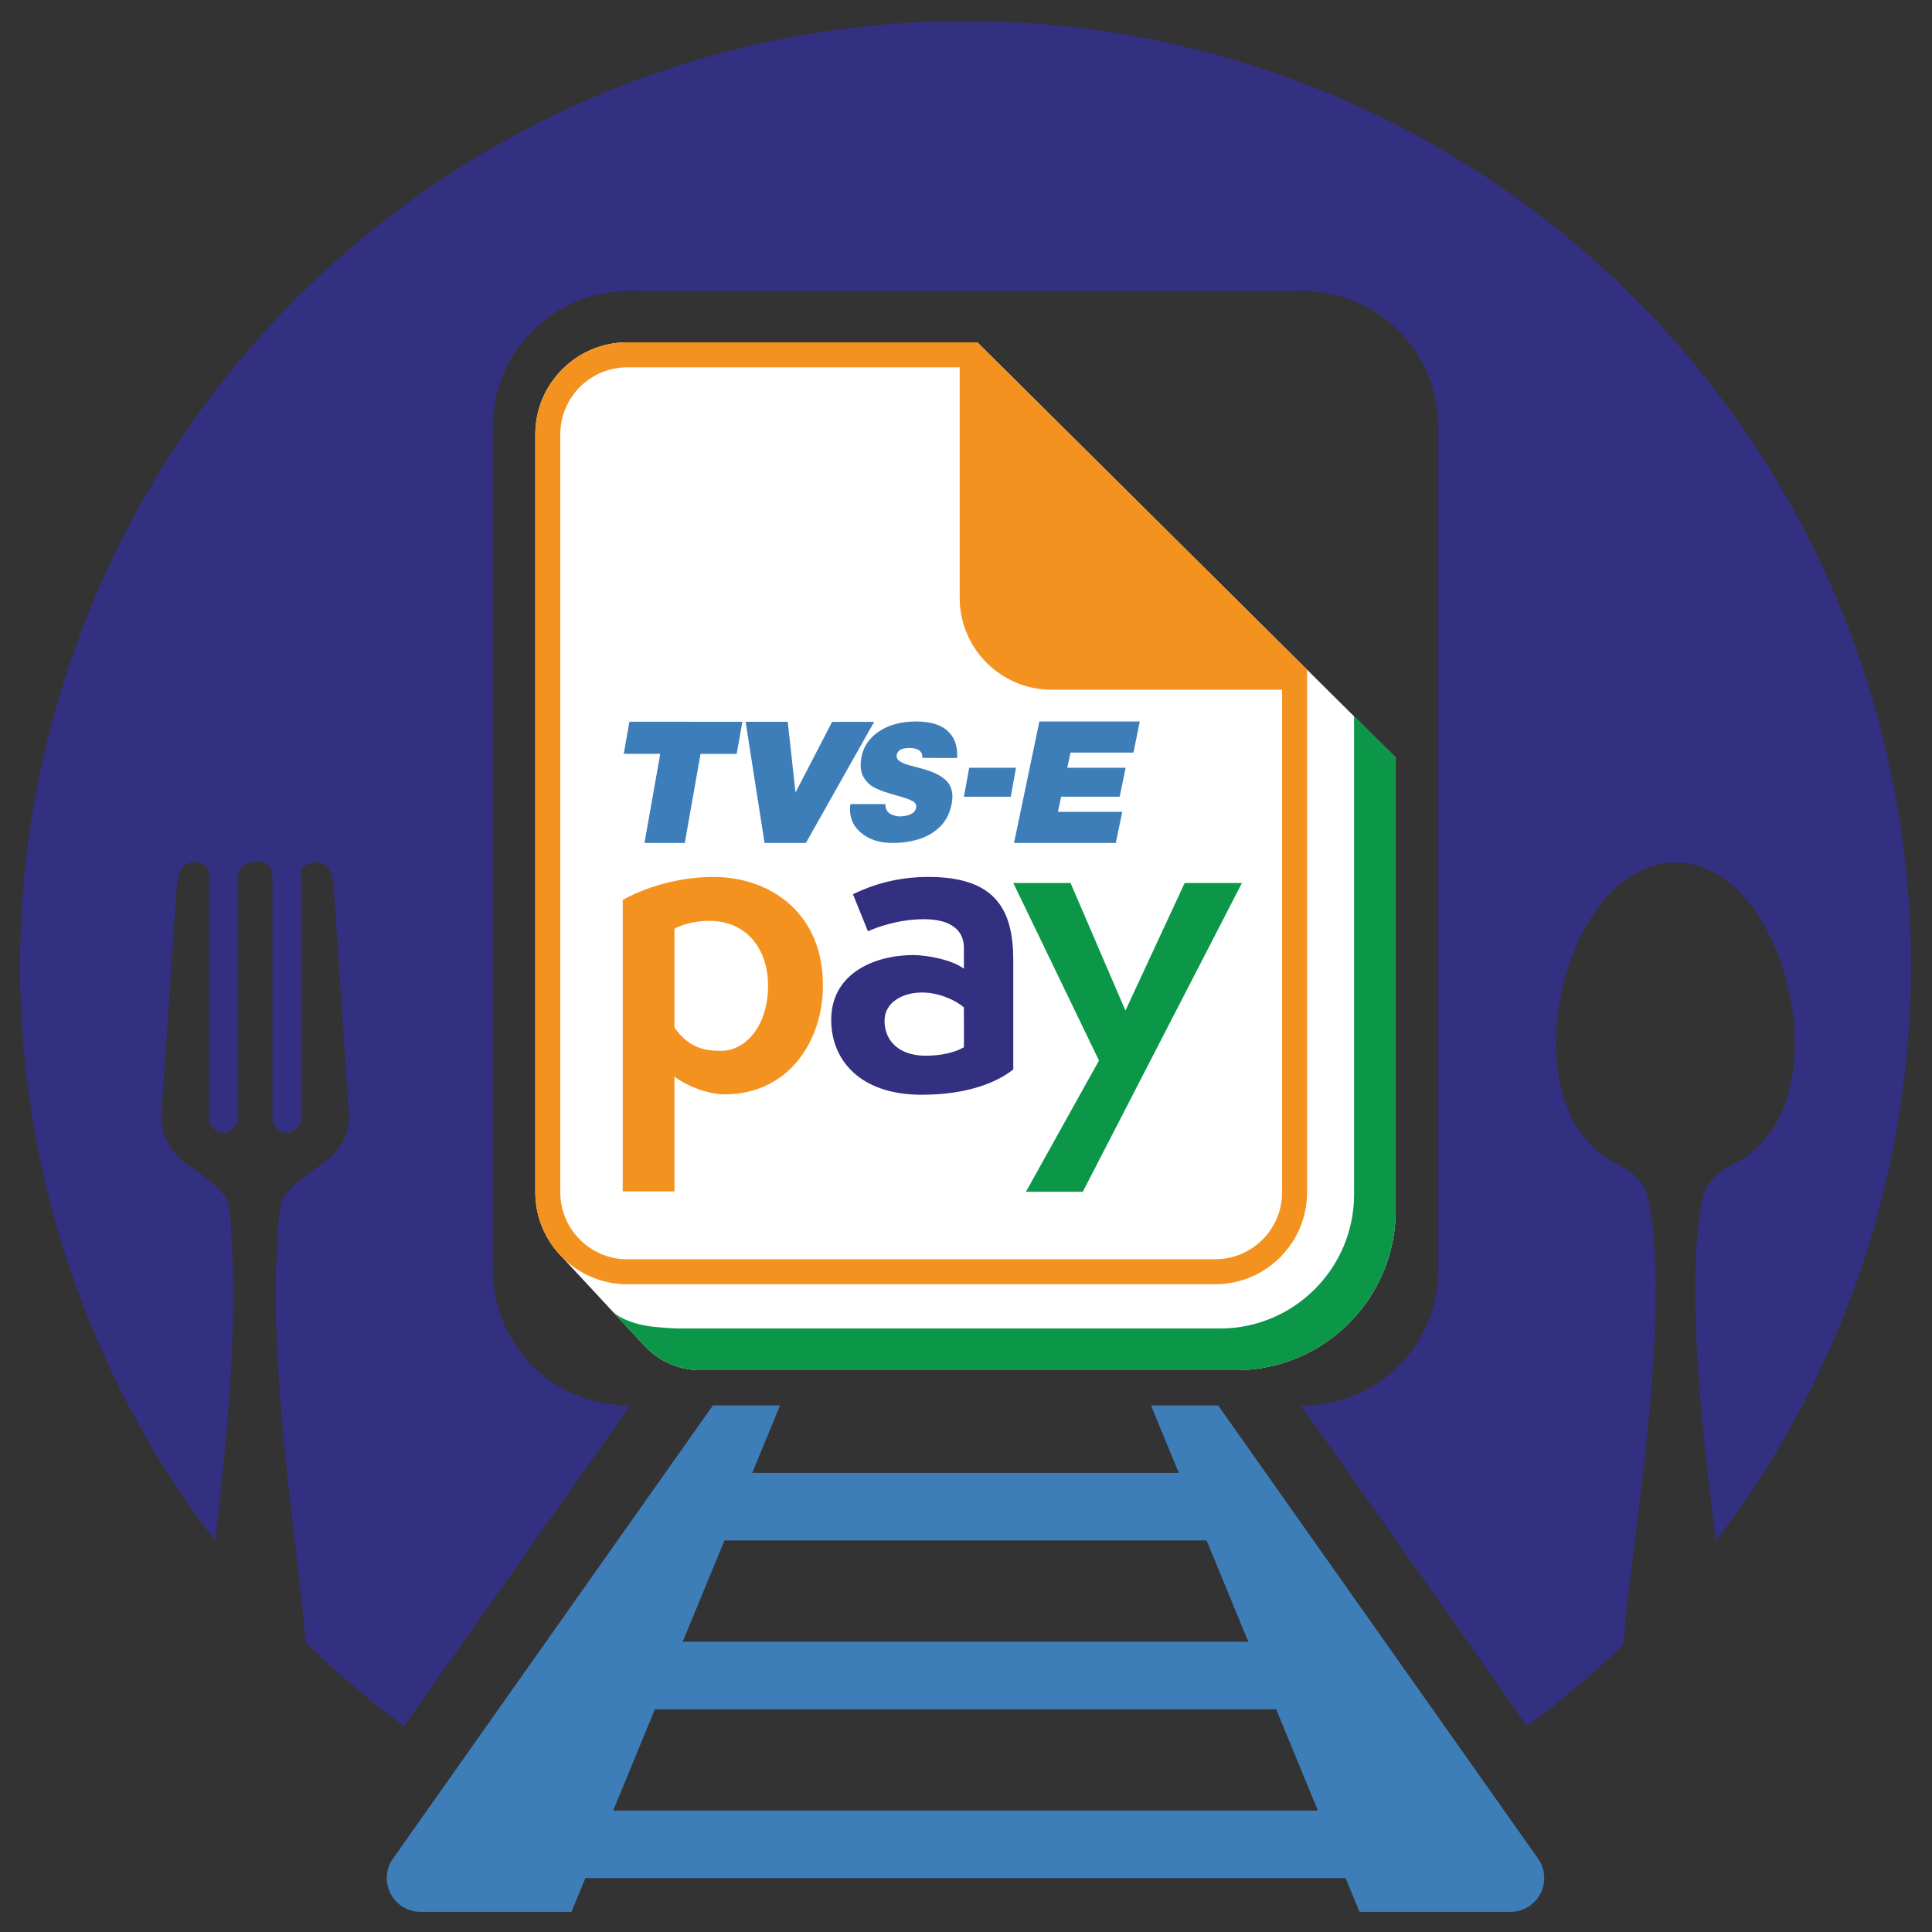 <svg width="196" height="196" viewBox="0 0 196 196" fill="none" xmlns="http://www.w3.org/2000/svg">
<rect x="0" y="0" width="196" height="196" fill="#333333" stroke="none"/>
<path d="M116.767 142.577L119.589 149.427H76.313L79.136 142.577H72.323L39.867 188.555C39.128 189.6 39.034 190.97 39.623 192.107C40.212 193.244 41.385 193.957 42.665 193.957H57.977L59.388 190.532H136.513L137.923 193.957H153.235C154.515 193.957 155.688 193.244 156.277 192.107C156.866 190.971 156.772 189.601 156.033 188.555L123.578 142.577H116.767ZM122.408 156.278L126.641 166.554H69.26L73.494 156.278H122.408ZM62.208 183.681L66.439 173.405H129.465L133.698 183.681H62.208Z" fill="#3D7EB9"/>
<path d="M189.053 68.01C176.102 28.682 139.362 2.116 97.956 2.139C56.551 2.109 19.804 28.673 6.851 68.003C-3.241 98.64 2.883 131.628 21.837 156.337C22.827 147.525 24.045 136.079 23.569 127.144C23.256 121.265 23.802 121.491 19.032 118.158C17.459 117.061 16.073 115.059 16.396 112.761L17.962 89.48C18.423 86.303 21.233 87.645 21.208 88.376V113.389C21.208 114.23 21.866 114.918 22.671 114.918C23.073 114.918 23.439 114.747 23.704 114.468C23.969 114.191 24.134 113.81 24.134 113.387V88.925C24.134 87.27 27.64 86.584 27.64 88.925V113.388C27.64 114.231 28.299 114.919 29.103 114.919C29.505 114.919 29.871 114.748 30.136 114.469C30.402 114.193 30.566 113.811 30.566 113.39V88.377C30.541 87.645 33.353 86.303 33.812 89.481L35.38 112.762C35.7 115.059 34.306 116.941 32.735 118.038C27.963 121.371 28.39 121.266 28.077 127.145C27.371 140.371 30.496 159.096 30.992 166.639C34.094 169.658 37.426 172.495 40.981 175.117C66.497 138.96 64.047 142.578 63.704 142.578C56.138 142.578 50.003 136.443 50.003 128.876V43.242C50.01 39.478 51.559 35.882 54.291 33.292C57.023 30.703 60.696 29.347 64.457 29.542H131.461C135.221 29.348 138.895 30.704 141.627 33.292C144.358 35.882 145.908 39.478 145.915 43.242V128.876C145.915 132.552 144.439 136.072 141.816 138.648C139.195 141.226 135.647 142.641 131.974 142.577L154.923 175.116C158.395 172.554 161.654 169.79 164.694 166.846C165.17 159.017 169.058 137.846 167.67 124.432C167.124 121.845 167.734 119.937 163.992 118.048C155.695 113.863 156.654 99.912 161.867 92.413C166.404 85.885 173.508 85.866 178.057 92.395C183.278 99.888 184.249 113.859 175.943 118.048C172.201 119.937 172.814 121.845 172.267 124.432C171.309 133.681 172.861 146.618 174.073 156.326C193.017 131.624 199.141 98.644 189.053 68.01Z" fill="#332F81"/>
<path fill-rule="evenodd" clip-rule="evenodd" d="M141.595 76.867L99.152 34.729H63.633C58.49 34.729 54.307 38.913 54.307 44.055V120.961C54.307 123.254 55.139 125.356 56.516 126.981C56.679 127.173 56.852 127.356 57.03 127.534L65.222 136.36C66.641 137.978 68.721 139.002 71.036 139.002H125.389C134.326 139.002 141.595 131.732 141.595 122.795V76.867Z" fill="white"/>
<path d="M99.152 34.729H63.633C58.49 34.729 54.307 38.913 54.307 44.055V120.961C54.307 126.104 58.49 130.287 63.633 130.287H123.277C128.42 130.287 132.604 126.103 132.604 120.961V67.939L99.152 34.729ZM123.277 127.752H63.633C59.889 127.752 56.842 124.706 56.842 120.962V44.056C56.842 40.312 59.889 37.266 63.633 37.266H97.359V60.648C97.359 65.791 101.543 69.974 106.686 69.974H130.068V120.962C130.068 124.706 127.022 127.752 123.277 127.752Z" fill="#F4921F"/>
<path d="M63.174 120.864V91.293C66.059 89.701 69.504 88.965 72.348 88.965C78.118 88.965 83.486 92.6 83.486 99.952C83.486 105.711 79.921 111.021 73.511 111.021C71.908 111.021 69.785 110.245 68.423 109.224V120.865H63.174V120.864ZM68.422 104.241C69.825 106.242 71.386 106.61 73.11 106.61C75.714 106.61 77.918 103.996 77.918 99.994C77.918 96.236 75.714 93.419 71.948 93.419C70.746 93.419 69.264 93.705 68.422 94.235V104.241Z" fill="#F4921F"/>
<path d="M102.796 108.488C101.233 109.754 98.229 111.062 93.501 111.062C87.211 111.062 84.326 107.508 84.326 103.465C84.326 98.686 88.814 96.89 92.659 96.89C94.062 96.89 96.625 97.38 97.788 98.278V96.154C97.788 94.439 96.546 93.253 93.741 93.253C91.097 93.253 88.854 94.111 88.052 94.478L86.53 90.721C88.373 89.822 90.897 88.965 94.182 88.965C100.993 88.965 102.796 92.273 102.796 97.419V108.488ZM97.788 102.199C96.947 101.464 95.224 100.688 93.541 100.688C91.538 100.688 89.736 101.709 89.736 103.547C89.736 105.712 91.338 107.101 93.903 107.101C95.505 107.101 96.867 106.774 97.789 106.243L97.788 102.199Z" fill="#332F81"/>
<path d="M104.079 120.904L111.491 107.59L102.797 89.578H108.606L114.175 102.525L120.185 89.578H125.994L109.849 120.904H104.079Z" fill="#0C9648"/>
<path fill-rule="evenodd" clip-rule="evenodd" d="M63.855 73.217L75.312 73.228L74.735 76.484L71.067 76.481L69.47 85.52L65.382 85.517L66.981 76.477L63.279 76.474L63.855 73.217Z" fill="#3C7EBA"/>
<path fill-rule="evenodd" clip-rule="evenodd" d="M93.576 76.891C93.604 76.22 93.16 75.885 92.239 75.884C91.51 75.884 91.092 76.101 90.978 76.54C90.921 76.797 91.005 77.014 91.228 77.186C91.45 77.359 91.767 77.501 92.176 77.615C92.582 77.728 92.974 77.834 93.355 77.931C94.62 78.254 95.516 78.691 96.042 79.24C96.565 79.79 96.738 80.549 96.548 81.518C96.373 82.469 95.987 83.244 95.386 83.844C94.785 84.445 94.062 84.875 93.218 85.132C92.373 85.39 91.49 85.519 90.573 85.519C89.196 85.517 88.097 85.153 87.276 84.42C86.452 83.69 86.118 82.741 86.268 81.572L89.823 81.576C89.821 82.041 89.978 82.365 90.293 82.55C90.61 82.734 90.954 82.825 91.331 82.825C92.247 82.785 92.775 82.52 92.916 82.033C93.021 81.696 92.903 81.441 92.566 81.263C92.229 81.083 91.688 80.896 90.954 80.701C90.027 80.452 89.304 80.198 88.776 79.936C88.25 79.677 87.849 79.291 87.574 78.776C87.297 78.262 87.241 77.585 87.406 76.738C87.62 75.69 88.223 74.837 89.212 74.18C90.205 73.522 91.458 73.193 92.968 73.194C93.775 73.195 94.491 73.311 95.123 73.542C95.751 73.776 96.252 74.172 96.617 74.728C96.987 75.285 97.147 76.007 97.098 76.894L93.576 76.891Z" fill="#3D7EB9"/>
<path fill-rule="evenodd" clip-rule="evenodd" d="M79.915 73.225L80.703 80.399L84.419 73.229L88.682 73.233L81.756 85.521L77.564 85.517L75.642 73.223L79.915 73.225Z" fill="#3D7EB9"/>
<path d="M105.443 73.194H115.628L114.989 76.353H108.602L108.274 77.89H114.196L113.592 80.825H107.654L107.326 82.361H113.852L113.196 85.52H102.872L105.443 73.194Z" fill="#3D7EB9"/>
<path fill-rule="evenodd" clip-rule="evenodd" d="M103.075 77.89H98.324L97.791 80.831H102.541L103.075 77.89Z" fill="#3D7EB9"/>
<path fill-rule="evenodd" clip-rule="evenodd" d="M137.369 72.646V87.567V91.332V121.177C137.369 128.675 131.269 134.776 123.771 134.776H69.085C68.379 134.776 67.288 134.709 66.096 134.576C63.466 134.245 62.273 133.183 62.273 133.183L63.152 134.132L65.222 136.361C66.551 137.876 68.459 138.871 70.598 138.991C70.601 138.991 70.605 138.991 70.609 138.992C70.749 139 70.892 139.004 71.035 139.004H74.384H125.389C134.325 139.004 141.594 131.734 141.594 122.798V94.96V87.569V76.868L137.369 72.646Z" fill="#0C9648"/>
</svg>
